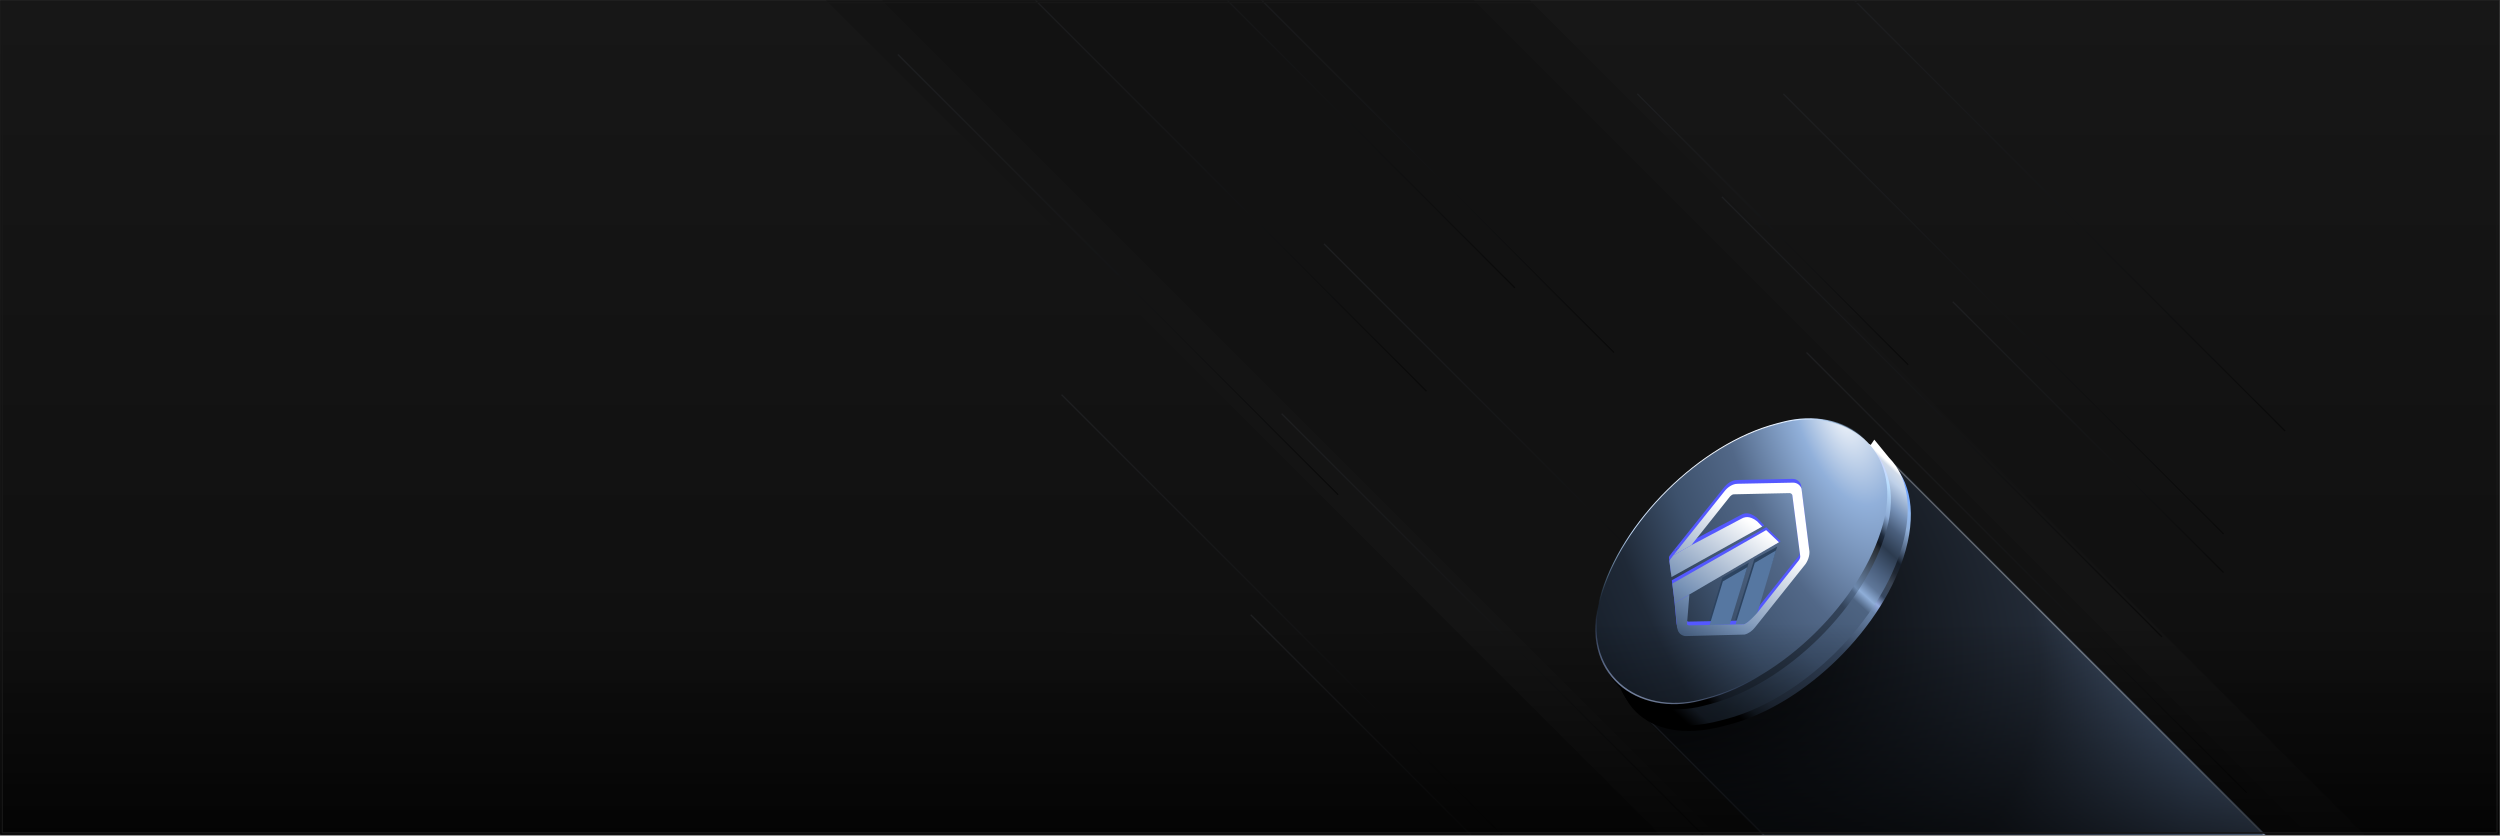 <svg width="1921" height="642" viewBox="0 0 1921 642" fill="none" xmlns="http://www.w3.org/2000/svg">
<rect x="0" y="0" width="1921" height="642" fill="#333333" stroke="none"/>
<g clip-path="url(#clip0_760_148682)">
<rect width="1920" height="641" transform="translate(0.258 0.398)" fill="url(#paint0_linear_760_148682)"/>
<g clip-path="url(#clip1_760_148682)">
<rect x="0.258" y="0.398" width="1920" height="640.5" fill="#171717"/>
<rect x="0.258" y="0.398" width="1920" height="640.5" fill="url(#paint1_linear_760_148682)" fill-opacity="0.4"/>
<rect x="630.562" y="-3.797" width="382.525" height="1339.57" transform="rotate(-45 630.562 -3.797)" fill="#141414"/>
<rect x="633.07" y="-44.242" width="321.781" height="1366.39" transform="rotate(-45 633.07 -44.242)" fill="#121212"/>
<path d="M984.828 317.891L1323.05 656.111" stroke="url(#paint2_linear_760_148682)"/>
<path d="M689.961 41.875L1028.19 380.096" stroke="url(#paint3_linear_760_148682)"/>
<path d="M757.891 -37.559L1096.12 300.662" stroke="url(#paint4_linear_760_148682)"/>
<path d="M825.82 -116.992L1164.05 221.228" stroke="url(#paint5_linear_760_148682)"/>
<path d="M901.938 -67.359L1240.16 270.861" stroke="url(#paint6_linear_760_148682)"/>
<path d="M815.719 303.262L1153.95 641.482" stroke="url(#paint7_linear_760_148682)"/>
<path d="M961.031 472.371L1299.26 810.592" stroke="url(#paint8_linear_760_148682)"/>
<path d="M1017.4 187.402L1355.62 525.623" stroke="url(#paint9_linear_760_148682)"/>
<path d="M1388.12 270.859L1726.35 609.08" stroke="url(#paint10_linear_760_148682)"/>
<path d="M1323.05 151.203L1661.28 489.424" stroke="url(#paint11_linear_760_148682)"/>
<path d="M1370.38 72.129L1708.61 410.35" stroke="url(#paint12_linear_760_148682)"/>
<path d="M1500.46 231.824L1708.61 439.969" stroke="url(#paint13_linear_760_148682)"/>
<path d="M1258.1 72.129L1466.25 280.274" stroke="url(#paint14_linear_760_148682)"/>
<path d="M1417.71 -6.945L1755.94 331.275" stroke="url(#paint15_linear_760_148682)"/>
<rect x="1226.38" y="514.07" width="273.93" height="500.084" rx="50" transform="rotate(-45 1226.38 514.07)" fill="url(#paint16_diamond_760_148682)"/>
<rect x="1227.8" y="514.07" width="271.93" height="498.084" rx="49" transform="rotate(-45 1227.8 514.07)" stroke="url(#paint17_linear_760_148682)" stroke-opacity="0.5" strokeWidth="2"/>
<path fill-rule="evenodd" clip-rule="evenodd" d="M1246.16 479.745C1262.26 421.072 1323.03 361.02 1381.89 345.616L1386.94 344.295C1408.28 338.709 1426.44 339.761 1440.16 346.17L1442.18 343.242L1448.66 351.244C1466.56 364.648 1473.32 389.991 1464.36 422.642C1448.26 481.315 1387.49 541.367 1328.63 556.771L1323.58 558.092C1264.72 573.496 1230.06 538.419 1246.16 479.745Z" fill="url(#paint18_linear_760_148682)"/>
<path fill-rule="evenodd" clip-rule="evenodd" d="M1243.74 475.523C1259.85 416.849 1320.62 356.797 1379.48 341.393L1384.52 340.072C1405.73 334.522 1423.8 335.526 1437.48 341.826L1440.22 337.812L1451.5 351.622C1453.4 353.562 1455.12 355.672 1456.66 357.945L1456.97 358.322V358.405C1466.46 372.756 1468.8 393.451 1461.94 418.419C1445.84 477.093 1385.07 537.145 1326.21 552.548L1321.17 553.869C1262.31 569.273 1227.64 534.196 1243.74 475.523Z" fill="url(#paint19_linear_760_148682)"/>
<rect width="220.332" height="225.549" rx="110.166" transform="matrix(-0.265 0.964 0.967 -0.253 1260.77 357.824)" fill="url(#paint20_linear_760_148682)"/>
<rect x="0.808" y="0.818" width="220.115" height="224.735" rx="110.057" transform="matrix(-0.265 0.964 0.967 -0.253 1258.15 353.011)" fill="url(#paint21_radial_760_148682)"/>
<rect x="0.808" y="0.818" width="220.115" height="224.735" rx="110.057" transform="matrix(-0.265 0.964 0.967 -0.253 1258.15 353.011)" stroke="url(#paint22_linear_760_148682)" strokeWidth="2.3"/>
<rect x="0.808" y="0.818" width="220.115" height="224.735" rx="110.057" transform="matrix(-0.265 0.964 0.967 -0.253 1258.15 353.011)" stroke="url(#paint23_linear_760_148682)" strokeWidth="2.3"/>
<path d="M1323.46 443.835L1313.3 477.331L1328.73 477.034L1343.78 432.369L1323.46 443.835Z" fill="#2C4360"/>
<path d="M1349.06 469.181L1350.07 467.756L1365.6 420.004L1348.01 429.582L1333.18 476.948L1339.46 476.827C1340.86 477.034 1346.84 472.184 1348.76 469.616L1349.06 469.181Z" fill="#2C4360"/>
<path d="M1282.54 427.837C1282.44 428.178 1282.46 428.711 1282.46 428.711L1283.98 440.506L1355.67 403.789L1349.85 397.708C1346.16 394.991 1342.24 392.891 1337.38 395.847L1299.18 416.042L1285.37 423.836L1282.94 427.043C1282.94 427.043 1282.64 427.516 1282.54 427.837Z" fill="#5458FF"/>
<path d="M1368.24 415.893L1357.25 405.12L1284.61 445.869L1286.48 460.459L1368.24 415.893Z" fill="#5458FF"/>
<path d="M1387.04 430.453C1389.36 426.968 1390.55 422.607 1389.79 419.336L1383.92 372.619C1382.91 369.742 1380.38 367.948 1377.32 367.956C1376.96 367.957 1335.02 368.825 1335.02 368.825C1334.46 368.813 1333.87 368.862 1333.27 368.968C1330.13 369.527 1326.98 371.619 1324.63 374.702L1285.37 423.837L1299.18 416.042L1328.8 378.805C1328.9 378.673 1329.01 378.547 1329.12 378.426C1329.85 377.627 1330.75 377.09 1331.65 376.93C1331.87 376.891 1374.52 375.979 1374.66 375.978C1375.65 375.977 1376.5 376.567 1376.84 377.496L1382.84 423.867C1383.09 424.945 1382.78 426.267 1382.03 427.413L1350.07 467.756C1349.34 468.712 1342.14 476.549 1339.46 476.827L1297.43 477.637C1296.67 477.528 1296.24 477.301 1295.91 476.597L1297.73 453.969L1286.48 460.459L1288.25 479.196C1288.4 479.742 1288.54 480.227 1288.66 480.625C1288.84 481.239 1288.97 481.653 1289.02 481.79C1289.42 482.873 1290.32 483.974 1291.32 484.687C1292.25 485.34 1293.32 485.738 1294.51 485.869L1340.05 484.699C1343.09 484.034 1346.1 481.916 1348.36 478.914L1387.04 430.453Z" fill="#5458FF"/>
<path d="M1323.85 446.745L1313.68 480.241L1329.11 479.944L1342.55 435.885L1323.85 446.745Z" fill="#5677A1"/>
<path d="M1349.44 472.091L1350.45 470.666L1364.68 422.953L1348.39 432.492L1333.57 479.858L1339.84 479.737C1341.25 479.944 1347.22 475.094 1349.14 472.526L1349.44 472.091Z" fill="#5677A1"/>
<path d="M1282.93 430.748C1282.82 431.088 1282.84 431.621 1282.84 431.621L1284.36 443.416L1354.07 404.613L1350.23 400.618C1346.54 397.901 1342.62 395.802 1337.76 398.757L1299.56 418.952L1285.75 426.746L1283.33 429.953C1283.33 429.953 1283.02 430.426 1282.93 430.748Z" fill="url(#paint24_linear_760_148682)"/>
<path d="M1366.93 416.652L1357.12 407.345L1285 448.423L1286.87 463.369L1366.93 416.652Z" fill="url(#paint25_linear_760_148682)"/>
<path d="M1387.42 433.363C1389.74 429.878 1390.93 425.517 1390.17 422.246L1384.3 375.529C1383.29 372.652 1380.76 370.858 1377.71 370.866C1377.35 370.867 1335.41 371.735 1335.41 371.735C1334.84 371.724 1334.25 371.772 1333.65 371.878C1330.51 372.438 1327.36 374.529 1325.01 377.612L1285.75 426.747L1299.56 418.952L1329.18 381.716C1329.28 381.583 1329.39 381.457 1329.5 381.337C1330.24 380.537 1331.14 380 1332.03 379.84C1332.26 379.801 1374.91 378.889 1375.04 378.889C1376.04 378.887 1376.88 379.477 1377.22 380.407L1383.23 426.777C1383.47 427.856 1383.17 429.177 1382.41 430.323L1350.45 470.666C1349.73 471.622 1342.52 479.459 1339.84 479.737L1297.81 480.547C1297.06 480.438 1296.62 480.211 1296.29 479.507L1298.12 456.879L1286.87 463.369L1288.63 482.106C1288.79 482.652 1288.93 483.137 1289.04 483.535C1289.22 484.149 1289.35 484.563 1289.4 484.7C1289.8 485.784 1290.7 486.884 1291.71 487.597C1292.63 488.25 1293.7 488.648 1294.89 488.779L1340.43 487.609C1343.47 486.944 1346.48 484.826 1348.74 481.824L1387.42 433.363Z" fill="url(#paint26_linear_760_148682)"/>
<path d="M0.258 410.348C747.876 513.313 1167.52 513.481 1920.26 410.348V640.898H0.258V410.348Z" fill="url(#paint27_linear_760_148682)"/>
</g>
<rect x="1.758" y="1.898" width="1917" height="638" stroke="#171717" strokeWidth="3"/>
</g>
<defs>
<linearGradient id="paint0_linear_760_148682" x1="960" y1="320.5" x2="960" y2="641" gradientUnits="userSpaceOnUse">
<stop stop-color="#171717"/>
<stop offset="1"/>
</linearGradient>
<linearGradient id="paint1_linear_760_148682" x1="960.258" y1="0.398" x2="960.258" y2="640.898" gradientUnits="userSpaceOnUse">
<stop stop-opacity="0"/>
<stop offset="1"/>
</linearGradient>
<linearGradient id="paint2_linear_760_148682" x1="1153.94" y1="317.891" x2="1153.94" y2="656.111" gradientUnits="userSpaceOnUse">
<stop stop-color="#1E1F21"/>
<stop offset="1" stop-color="#0A0A0A"/>
</linearGradient>
<linearGradient id="paint3_linear_760_148682" x1="859.074" y1="41.875" x2="859.074" y2="380.096" gradientUnits="userSpaceOnUse">
<stop stop-color="#1E1F21"/>
<stop offset="1" stop-color="#0A0A0A"/>
</linearGradient>
<linearGradient id="paint4_linear_760_148682" x1="927.004" y1="-37.559" x2="927.004" y2="300.662" gradientUnits="userSpaceOnUse">
<stop stop-color="#1E1F21"/>
<stop offset="1" stop-color="#0A0A0A"/>
</linearGradient>
<linearGradient id="paint5_linear_760_148682" x1="994.934" y1="-116.992" x2="994.934" y2="221.228" gradientUnits="userSpaceOnUse">
<stop stop-color="#1E1F21"/>
<stop offset="1" stop-color="#0A0A0A"/>
</linearGradient>
<linearGradient id="paint6_linear_760_148682" x1="1071.05" y1="-67.359" x2="1071.05" y2="270.861" gradientUnits="userSpaceOnUse">
<stop stop-color="#1E1F21"/>
<stop offset="1" stop-color="#0A0A0A"/>
</linearGradient>
<linearGradient id="paint7_linear_760_148682" x1="984.832" y1="303.262" x2="984.832" y2="641.482" gradientUnits="userSpaceOnUse">
<stop stop-color="#1E1F21"/>
<stop offset="1" stop-color="#0A0A0A"/>
</linearGradient>
<linearGradient id="paint8_linear_760_148682" x1="1130.14" y1="472.371" x2="1130.14" y2="810.592" gradientUnits="userSpaceOnUse">
<stop stop-color="#1E1F21"/>
<stop offset="1" stop-color="#0A0A0A"/>
</linearGradient>
<linearGradient id="paint9_linear_760_148682" x1="1186.51" y1="187.402" x2="1186.51" y2="525.623" gradientUnits="userSpaceOnUse">
<stop stop-color="#1E1F21"/>
<stop offset="1" stop-color="#0A0A0A"/>
</linearGradient>
<linearGradient id="paint10_linear_760_148682" x1="1557.24" y1="270.859" x2="1557.24" y2="609.08" gradientUnits="userSpaceOnUse">
<stop stop-color="#1E1F21"/>
<stop offset="1" stop-color="#0A0A0A"/>
</linearGradient>
<linearGradient id="paint11_linear_760_148682" x1="1492.17" y1="151.203" x2="1492.17" y2="489.424" gradientUnits="userSpaceOnUse">
<stop stop-color="#1E1F21"/>
<stop offset="1" stop-color="#0A0A0A"/>
</linearGradient>
<linearGradient id="paint12_linear_760_148682" x1="1539.5" y1="72.129" x2="1539.5" y2="410.35" gradientUnits="userSpaceOnUse">
<stop stop-color="#1E1F21"/>
<stop offset="1" stop-color="#0A0A0A"/>
</linearGradient>
<linearGradient id="paint13_linear_760_148682" x1="1604.54" y1="231.824" x2="1604.54" y2="439.969" gradientUnits="userSpaceOnUse">
<stop stop-color="#1E1F21"/>
<stop offset="1" stop-color="#0A0A0A"/>
</linearGradient>
<linearGradient id="paint14_linear_760_148682" x1="1362.18" y1="72.129" x2="1362.18" y2="280.274" gradientUnits="userSpaceOnUse">
<stop stop-color="#1E1F21"/>
<stop offset="1" stop-color="#0A0A0A"/>
</linearGradient>
<linearGradient id="paint15_linear_760_148682" x1="1586.82" y1="-6.945" x2="1586.82" y2="331.275" gradientUnits="userSpaceOnUse">
<stop stop-color="#1E1F21"/>
<stop offset="1" stop-color="#0A0A0A"/>
</linearGradient>
<radialGradient id="paint16_diamond_760_148682" cx="0" cy="0" r="1" gradientUnits="userSpaceOnUse" gradientTransform="translate(1265.97 417.691) rotate(72.573) scale(743.4 488.095)">
<stop/>
<stop offset="0.281" stop-color="#0A0C0F"/>
<stop offset="0.547" stop-color="#222A36"/>
<stop offset="0.724" stop-color="#516787"/>
<stop offset="0.84" stop-color="#6A83A7"/>
<stop offset="1" stop-color="#B8CDF6"/>
</radialGradient>
<linearGradient id="paint17_linear_760_148682" x1="1169.4" y1="539.514" x2="1580.74" y2="608.762" gradientUnits="userSpaceOnUse">
<stop stop-color="#020B20"/>
<stop offset="0.495" stop-color="white" stop-opacity="0"/>
<stop offset="1" stop-color="white"/>
</linearGradient>
<linearGradient id="paint18_linear_760_148682" x1="1327.57" y1="554.381" x2="1513.98" y2="348.371" gradientUnits="userSpaceOnUse">
<stop offset="0.03"/>
<stop offset="0.069" stop-color="#161E28"/>
<stop offset="0.117" stop-color="#242F3F"/>
<stop offset="0.358" stop-color="#374861"/>
<stop offset="0.494" stop-color="#6983A7"/>
<stop offset="0.517" stop-color="#94ABDE"/>
<stop offset="0.544" stop-color="#374861"/>
<stop offset="0.586" stop-color="#394352"/>
<stop offset="0.615" stop-color="#1F2631"/>
<stop offset="0.642" stop-color="#161F2C"/>
<stop offset="0.677" stop-color="#526683"/>
<stop offset="0.725" stop-color="#90AFD8"/>
<stop offset="0.765" stop-color="#93BBF3"/>
<stop offset="0.812" stop-color="#6CA2FF"/>
<stop offset="0.832" stop-color="#B4C8FF"/>
<stop offset="0.84" stop-color="white"/>
</linearGradient>
<linearGradient id="paint19_linear_760_148682" x1="1301.93" y1="573.685" x2="1512.17" y2="342.942" gradientUnits="userSpaceOnUse">
<stop offset="0.03"/>
<stop offset="0.069" stop-color="#18202B"/>
<stop offset="0.117" stop-color="#1B2531"/>
<stop offset="0.358" stop-color="#3F536F"/>
<stop offset="0.532" stop-color="#4E6482"/>
<stop offset="0.558" stop-color="#8FAED8"/>
<stop offset="0.585" stop-color="#5F7799"/>
<stop offset="0.626" stop-color="#495E7C"/>
<stop offset="0.677" stop-color="#2C3B4F"/>
<stop offset="0.725" stop-color="#4B607E"/>
<stop offset="0.765" stop-color="#7893B9"/>
<stop offset="0.812" stop-color="#BFD1E9"/>
<stop offset="0.832" stop-color="#D2DCEA"/>
<stop offset="0.84" stop-color="white"/>
</linearGradient>
<linearGradient id="paint20_linear_760_148682" x1="192.231" y1="82.12" x2="54.834" y2="235.039" gradientUnits="userSpaceOnUse">
<stop offset="0.03"/>
<stop offset="0.069" stop-color="#18202C"/>
<stop offset="0.117" stop-color="#1D2734"/>
<stop offset="0.532" stop-color="#334359"/>
<stop offset="0.558" stop-color="#425773"/>
<stop offset="0.585" stop-color="#4F6685"/>
<stop offset="0.6" stop-color="#6D89AE"/>
<stop offset="0.725" stop-color="#292E34"/>
<stop offset="0.74" stop-color="#111720"/>
<stop offset="0.765" stop-color="#1E2B3D"/>
<stop offset="0.812" stop-color="#8DABD5"/>
<stop offset="0.879" stop-color="#BBDFFF"/>
<stop offset="0.914" stop-color="#D3D4FF"/>
<stop offset="0.932" stop-color="white"/>
</linearGradient>
<radialGradient id="paint21_radial_760_148682" cx="0" cy="0" r="1" gradientUnits="userSpaceOnUse" gradientTransform="translate(-3.41 161.627) rotate(-59.012) scale(240.526 808.172)">
<stop stop-color="white"/>
<stop offset="0.134" stop-color="#91B0DA"/>
<stop offset="0.332" stop-color="#526888"/>
<stop offset="0.519" stop-color="#3D516C"/>
<stop offset="0.717" stop-color="#1F2937"/>
<stop offset="0.888" stop-color="#18202B"/>
<stop offset="1"/>
</radialGradient>
<linearGradient id="paint22_linear_760_148682" x1="179.618" y1="102.259" x2="225.791" y2="74.331" gradientUnits="userSpaceOnUse">
<stop stop-color="#5375BE" stop-opacity="0"/>
<stop offset="1" stop-color="#C8DAFF"/>
</linearGradient>
<linearGradient id="paint23_linear_760_148682" x1="9.179" y1="54.699" x2="79.456" y2="85.02" gradientUnits="userSpaceOnUse">
<stop stop-color="white"/>
<stop offset="0.398" stop-color="#C8E0FF"/>
<stop offset="1" stop-color="#538ABE" stop-opacity="0"/>
</linearGradient>
<linearGradient id="paint24_linear_760_148682" x1="1378.9" y1="370.086" x2="1294.46" y2="489.54" gradientUnits="userSpaceOnUse">
<stop offset="0.305" stop-color="white"/>
<stop offset="0.795" stop-color="#7691B5"/>
<stop offset="1" stop-color="#465E7F"/>
</linearGradient>
<linearGradient id="paint25_linear_760_148682" x1="1378.9" y1="370.086" x2="1294.46" y2="489.54" gradientUnits="userSpaceOnUse">
<stop offset="0.305" stop-color="white"/>
<stop offset="0.795" stop-color="#7691B5"/>
<stop offset="1" stop-color="#465E7F"/>
</linearGradient>
<linearGradient id="paint26_linear_760_148682" x1="1378.9" y1="370.086" x2="1294.46" y2="489.54" gradientUnits="userSpaceOnUse">
<stop offset="0.305" stop-color="white"/>
<stop offset="0.795" stop-color="#7691B5"/>
<stop offset="1" stop-color="#465E7F"/>
</linearGradient>
<linearGradient id="paint27_linear_760_148682" x1="960.258" y1="478.689" x2="960.258" y2="640.898" gradientUnits="userSpaceOnUse">
<stop stop-opacity="0"/>
<stop offset="1" stop-opacity="0.7"/>
</linearGradient>
<clipPath id="clip0_760_148682">
<rect width="1920" height="641" fill="white" transform="translate(0.258 0.398)"/>
</clipPath>
<clipPath id="clip1_760_148682">
<rect x="0.258" y="0.398" width="1920" height="641" fill="white"/>
</clipPath>
</defs>
</svg>
